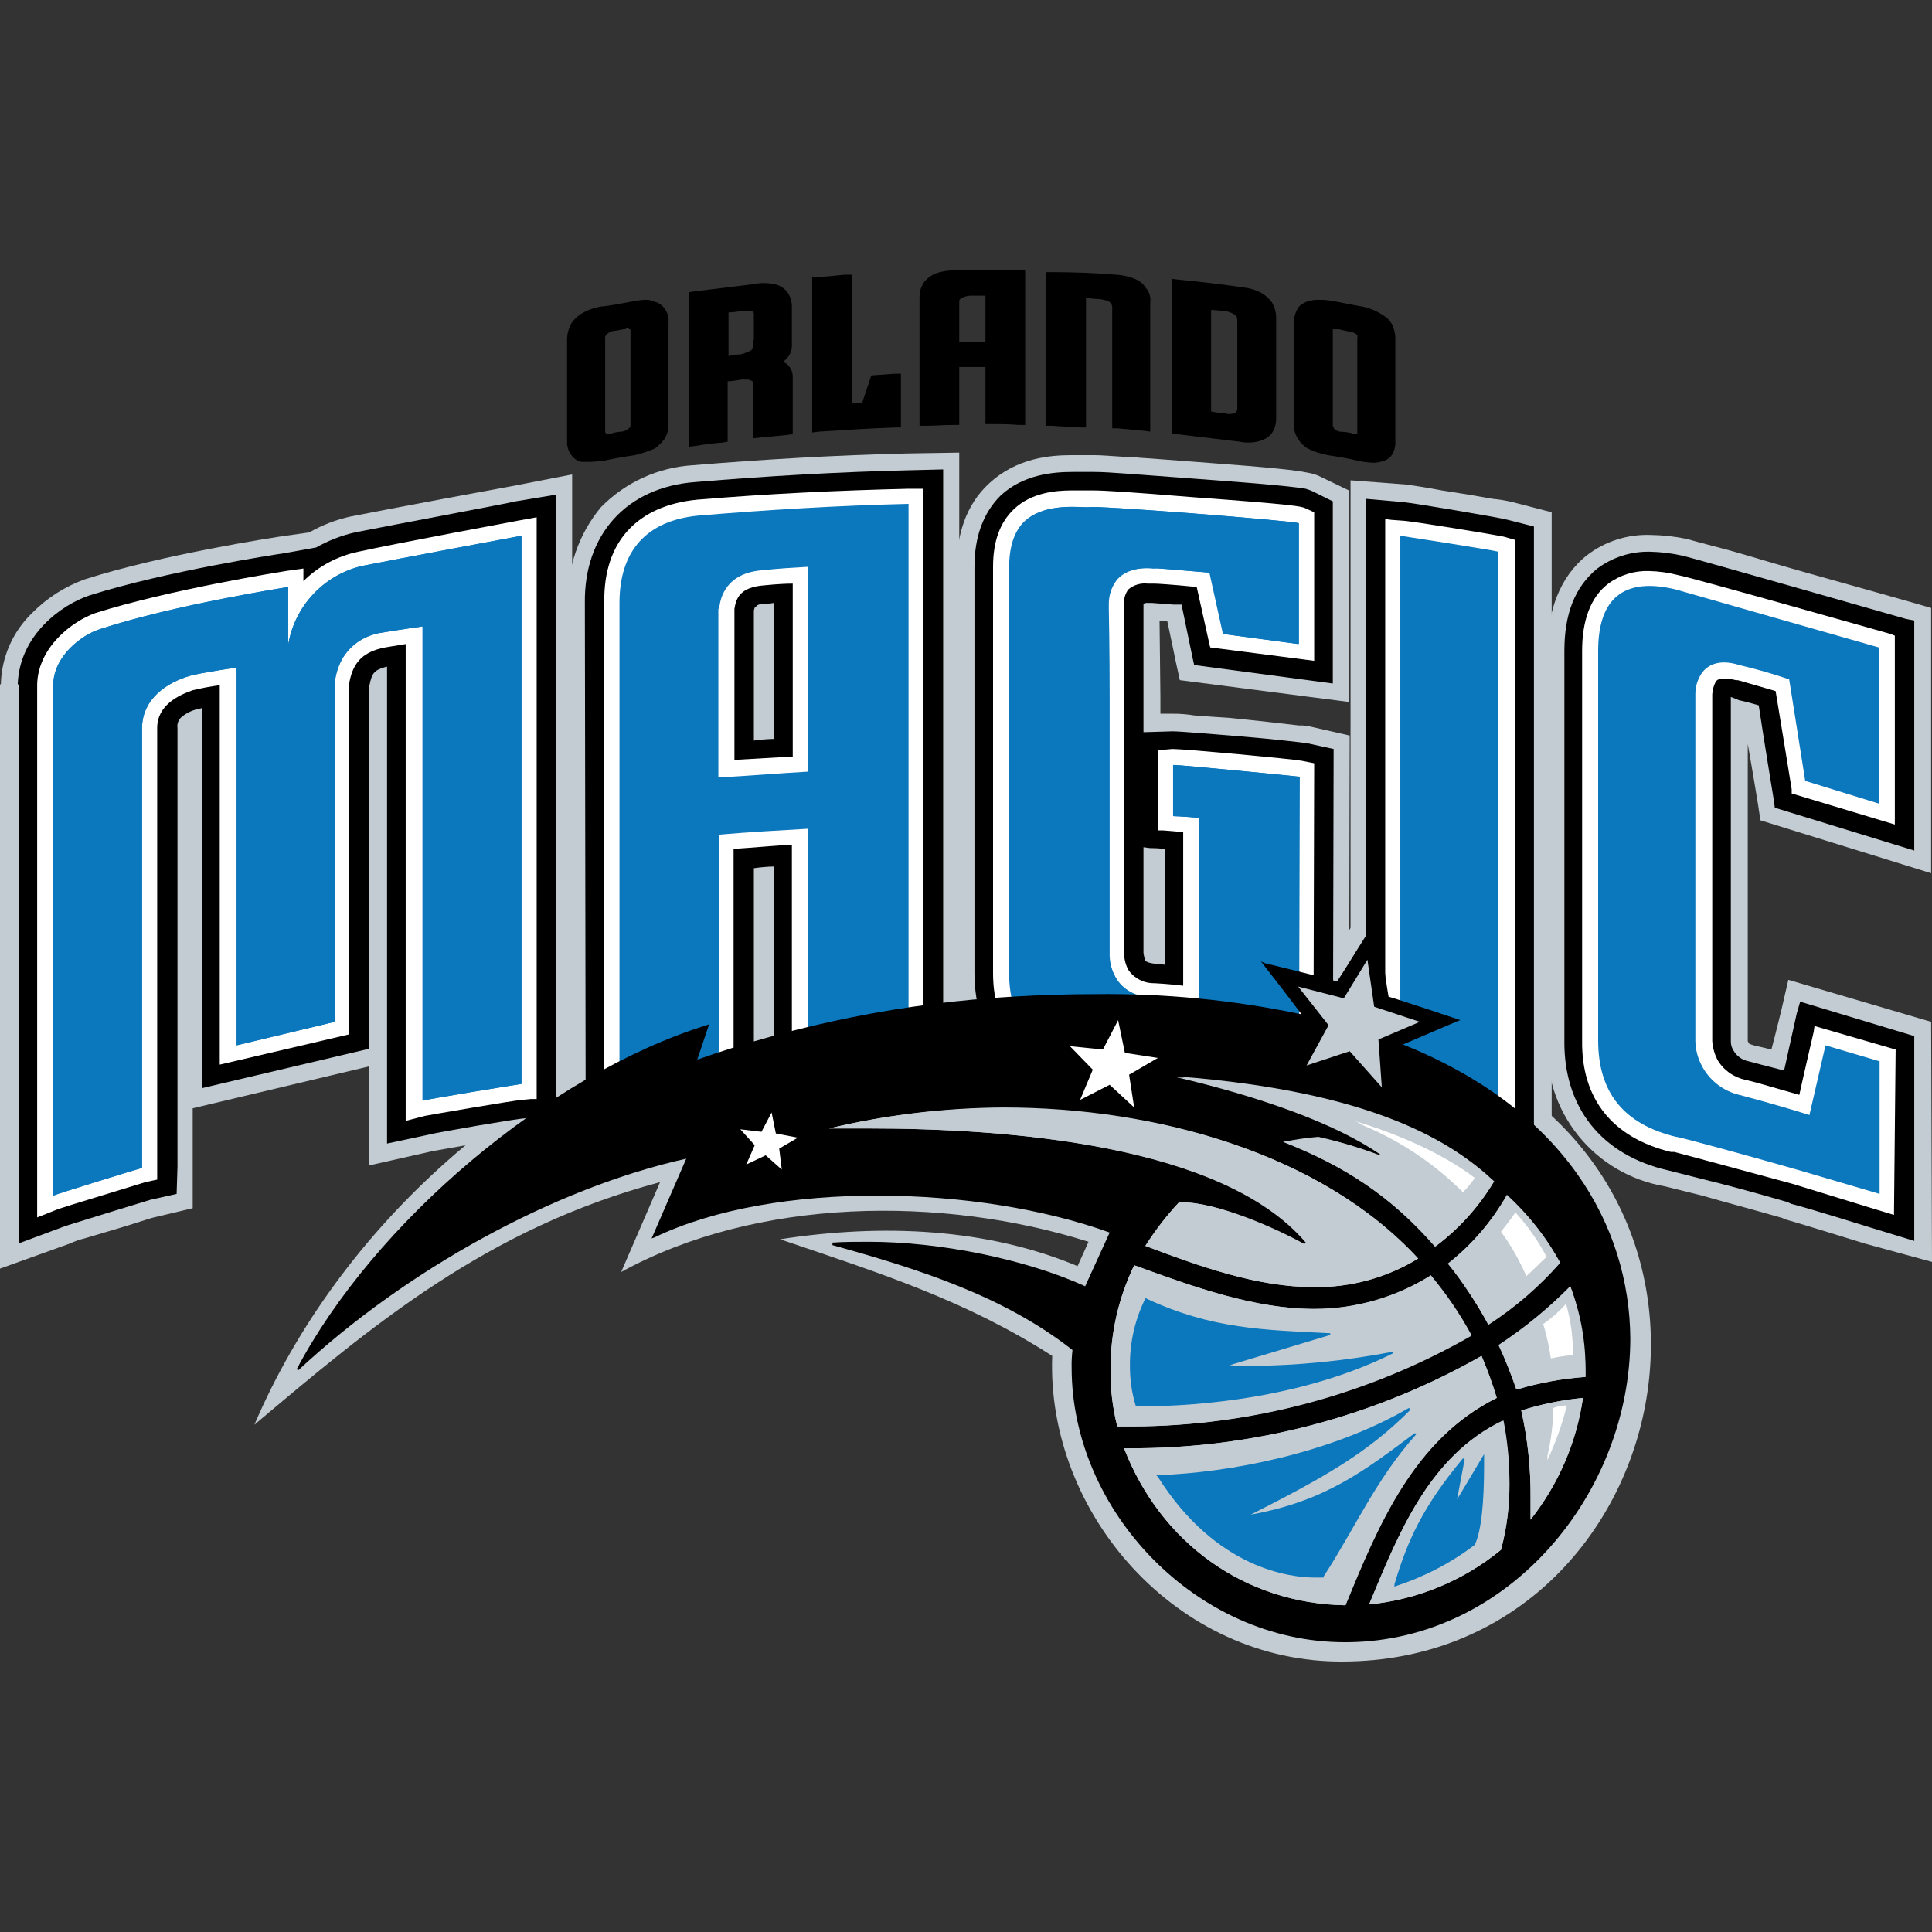 <svg width="50" height="50" viewBox="0 0 50 50" fill="none" xmlns="http://www.w3.org/2000/svg">
<rect x="0" y="0" width="50" height="50" fill="#333333" stroke="none"/>
<g clip-path="url(#clip0_238_769)">
<path d="M20.188 32.072C22.857 31.659 25.547 31.789 27.887 32.767L28.171 32.137C24.387 30.942 19.598 30.985 16.076 32.919L17.082 30.594C12.598 31.789 9.624 34.309 6.583 36.873C8.793 31.702 13.583 27.466 18.985 25.901L18.723 26.77C23.469 25.228 28.674 24.924 32.874 25.619L31.89 24.337L34.318 24.967L35.87 22.643L36.483 25.51L38.867 26.271C38.867 26.271 37.139 26.988 37.205 27.031C46.216 30.703 43.329 42.956 34.777 43C30.446 43.043 27.078 39.154 27.231 35.091C25 33.658 22.813 32.962 20.188 32.072Z" fill="#C2CCD2"/>
<path d="M18.482 15.755V15.734C18.514 15.406 18.67 15.103 18.919 14.886C19.167 14.725 19.455 14.635 19.751 14.626C19.751 14.626 20.013 14.604 20.254 14.604L21.041 14.539V20.079L20.363 20.122C19.948 20.144 19.707 20.166 19.248 20.188L18.482 20.253V15.755ZM14.698 15.603C14.671 14.703 14.975 13.822 15.551 13.127C16.182 12.482 17.032 12.095 17.935 12.04C19.773 11.888 21.632 11.78 23.469 11.736L24.825 11.714V27.248L24.803 28.574L23.447 28.552C23.206 28.552 21.391 28.617 21.063 28.617H21.019L19.576 28.769V28.726L18.657 28.769C18.526 28.769 16.339 28.986 16.251 29.008L14.698 29.269V15.603Z" fill="#C2CCD2"/>
<path d="M48.25 32.18C48.25 32.18 46.435 31.615 46.172 31.55C46.151 31.55 46.151 31.55 46.151 31.529C45.319 31.29 44.576 31.094 44.051 30.942L43.089 30.703C42.203 30.553 41.404 30.085 40.844 29.388C40.283 28.691 40 27.813 40.048 26.923V16.82C40.048 15.842 40.355 14.93 41.076 14.365C41.545 14.007 42.125 13.823 42.717 13.844C43.04 13.849 43.362 13.885 43.679 13.952C43.81 13.996 44.16 14.083 44.729 14.235C45.276 14.387 45.976 14.604 46.675 14.8C48.075 15.191 49.453 15.582 49.453 15.582L49.978 15.734V22.599L45.56 21.23L45.494 20.796C45.494 20.796 45.363 19.992 45.232 19.253V26.944L45.254 26.988C45.254 26.988 45.232 27.009 45.385 27.053C45.385 27.053 45.669 27.118 45.844 27.162C45.976 26.662 46.107 26.119 46.107 26.119L46.282 25.358L49.978 26.445L50 32.658L48.25 32.18Z" fill="#C2CCD2"/>
<path d="M0.022 17.711C0.037 17.014 0.327 16.35 0.831 15.864C1.212 15.478 1.676 15.181 2.187 14.995C4.221 14.343 7.108 13.909 7.24 13.887L8.005 13.778C8.339 13.587 8.701 13.448 9.077 13.366C10.061 13.17 13.101 12.605 13.233 12.584L14.807 12.279V28.074L14.786 29.247L13.605 29.378C13.517 29.378 11.308 29.769 11.199 29.79L9.558 30.16V27.596L4.987 28.682V31.268L3.981 31.507C3.959 31.507 3.631 31.615 3.281 31.724C2.909 31.833 2.493 31.963 2.187 32.05C2.059 32.08 1.934 32.124 1.815 32.18L0 32.832V17.711H0.022Z" fill="#C2CCD2"/>
<path d="M38.495 29.747H38.452C38.43 29.747 38.408 29.725 38.386 29.725C38.289 29.711 38.194 29.69 38.102 29.66C37.837 29.633 37.574 29.589 37.314 29.53C36.767 29.443 36.177 29.334 36.133 29.334L35.586 29.291L34.952 29.225V12.431L36.395 12.54C36.549 12.562 36.855 12.605 37.314 12.692C37.752 12.757 38.276 12.844 38.626 12.909C38.803 12.925 38.979 12.954 39.151 12.996L40.157 13.257V30.095L38.495 29.747Z" fill="#C2CCD2"/>
<path d="M33.355 28.986C33.202 28.965 32.284 28.878 31.343 28.791C30.424 28.726 29.44 28.661 28.784 28.617L28.106 28.595C27.122 28.552 26.269 28.248 25.656 27.64C25.044 27.009 24.759 26.162 24.759 25.184V14.669C24.759 13.844 25 13.062 25.591 12.518C26.312 11.845 27.187 11.78 27.734 11.78H28.325C28.5 11.78 28.74 11.801 29.09 11.823H29.484L29.462 11.845C29.856 11.867 30.315 11.91 30.949 11.954C33.005 12.106 33.552 12.171 33.858 12.236C33.957 12.252 34.052 12.281 34.143 12.323L34.908 12.692V18.167L30.534 17.602L30.424 17.102C30.424 17.102 30.315 16.559 30.206 16.06H30.009L30.031 18.037V18.471H30.337C30.527 18.469 30.718 18.484 30.906 18.515C31.168 18.536 31.496 18.558 31.824 18.58C32.502 18.645 33.246 18.732 33.618 18.775C33.706 18.771 33.794 18.778 33.88 18.797L34.93 19.036L34.908 29.291L33.355 28.986Z" fill="#C2CCD2"/>
<path d="M19.51 19.166C19.684 19.141 19.859 19.127 20.035 19.123V15.603C19.97 15.614 19.904 15.622 19.838 15.625C19.685 15.625 19.598 15.647 19.576 15.69C19.532 15.712 19.532 15.712 19.51 15.799V19.166ZM15.136 15.603C15.114 13.844 16.207 12.605 18.001 12.475C19.816 12.323 21.675 12.214 23.513 12.171L24.409 12.149V28.139L23.491 28.117C23.25 28.117 21.172 28.183 21.019 28.226L20.035 28.313V22.425C19.859 22.429 19.684 22.444 19.51 22.469V27.488L19.488 28.335L18.657 28.357C18.482 28.357 16.36 28.574 16.207 28.617L15.157 28.769L15.136 15.603Z" fill="black"/>
<path d="M48.403 31.767C48.403 31.767 46.806 31.268 46.369 31.159C46.325 31.137 46.303 31.137 46.282 31.116C45.385 30.855 44.576 30.638 44.029 30.507L43.176 30.29C41.448 29.899 40.464 28.661 40.486 26.922V16.842C40.486 15.908 40.748 15.191 41.339 14.713C41.729 14.422 42.206 14.269 42.695 14.278C42.989 14.284 43.282 14.32 43.569 14.387C43.854 14.452 49.322 16.016 49.322 16.016L49.541 16.06V22.012L45.932 20.904L45.91 20.731C45.91 20.731 45.625 18.993 45.516 18.254C45.297 18.189 45.122 18.145 45.013 18.124L44.904 18.08L44.794 18.037V26.944C44.792 27.029 44.815 27.112 44.86 27.183C44.901 27.256 44.957 27.32 45.025 27.368C45.093 27.417 45.171 27.45 45.254 27.466C45.254 27.466 45.735 27.596 46.172 27.705C46.303 27.118 46.5 26.227 46.5 26.227L46.588 25.923L49.541 26.814V32.115L48.403 31.767Z" fill="black"/>
<path d="M0.459 17.711C0.503 16.429 1.597 15.647 2.318 15.408C4.309 14.778 7.174 14.343 7.327 14.322L8.18 14.169C8.495 13.991 8.833 13.859 9.186 13.778C10.171 13.583 13.189 13.018 13.342 12.975L14.392 12.801V28.052L14.37 28.834L13.583 28.943C13.408 28.943 11.286 29.312 11.133 29.356L10.017 29.595V17.255H9.996C9.689 17.341 9.624 17.407 9.558 17.754V27.14L5.227 28.161V18.319C5.208 18.333 5.185 18.341 5.162 18.341C5.002 18.37 4.852 18.437 4.724 18.536C4.676 18.57 4.638 18.616 4.615 18.67C4.592 18.724 4.584 18.783 4.593 18.841V30.203L4.571 30.898L3.893 31.05C3.74 31.094 1.837 31.68 1.706 31.724L0.481 32.18V17.711H0.459Z" fill="black"/>
<path d="M38.583 29.312C38.43 29.269 36.308 28.921 36.155 28.9L35.608 28.856L35.346 28.834V12.909L36.33 12.996C36.571 13.018 38.78 13.387 39.02 13.453L39.698 13.626V29.551L38.583 29.312Z" fill="black"/>
<path d="M29.593 24.663C29.602 24.73 29.616 24.795 29.637 24.859C29.659 24.88 29.703 24.924 29.921 24.945C29.995 24.947 30.068 24.955 30.14 24.967V21.969C30.009 21.955 29.878 21.948 29.746 21.947L29.593 21.926V24.663ZM33.421 28.552C33.005 28.465 30.14 28.248 28.828 28.183L28.128 28.139C27.231 28.117 26.487 27.835 25.984 27.314C25.481 26.814 25.219 26.054 25.219 25.184V14.669C25.219 13.909 25.438 13.279 25.897 12.823C26.487 12.279 27.253 12.214 27.756 12.214H28.325C28.696 12.214 29.396 12.279 30.905 12.388C32.983 12.54 33.53 12.605 33.793 12.649C33.852 12.667 33.911 12.689 33.968 12.714L34.493 12.975V17.689L30.905 17.211L30.862 17.016C30.862 17.016 30.687 16.168 30.578 15.647H30.381C30.359 15.647 29.812 15.604 29.812 15.604H29.724C29.68 15.598 29.634 15.606 29.593 15.625V18.949L30.337 18.927H30.359C30.534 18.927 31.321 18.993 32.108 19.058C32.918 19.123 33.64 19.21 33.815 19.232L34.514 19.384L34.493 28.769L33.421 28.552Z" fill="black"/>
<path d="M20.516 15.104V19.579C20.144 19.601 19.422 19.644 19.007 19.666V15.755C19.051 15.495 19.138 15.191 19.794 15.147C19.794 15.147 20.188 15.104 20.516 15.104ZM23.513 12.801V12.649C21.675 12.692 19.86 12.779 18.044 12.931C16.492 13.083 15.617 14.017 15.639 15.582V28.183L16.098 28.096C16.251 28.074 18.482 27.857 18.613 27.835H18.985V21.969C19.357 21.947 20.079 21.882 20.494 21.86V27.748L20.953 27.705C21.063 27.683 23.141 27.596 23.447 27.596H23.469L23.731 27.618H23.884V12.649H23.469L23.513 12.801Z" fill="white"/>
<path d="M49.059 27.162L46.96 26.553L46.938 26.705C46.938 26.705 46.675 27.835 46.566 28.335C45.735 28.096 45.363 27.987 45.166 27.944C45.016 27.912 44.874 27.849 44.749 27.759C44.625 27.669 44.521 27.555 44.444 27.422C44.37 27.273 44.325 27.111 44.313 26.944V17.971C44.319 17.858 44.349 17.747 44.401 17.646C44.444 17.581 44.51 17.559 44.641 17.559C44.737 17.564 44.832 17.579 44.925 17.602H44.969C44.991 17.602 45.341 17.711 45.953 17.885C46.041 18.406 46.369 20.427 46.369 20.427V20.535L49.038 21.339V16.451L48.928 16.407C48.928 16.407 43.722 14.93 43.438 14.886C43.188 14.82 42.931 14.784 42.673 14.778C42.296 14.766 41.926 14.88 41.623 15.104C41.163 15.451 40.945 16.06 40.945 16.842V26.923C40.923 28.443 41.732 29.443 43.241 29.812H43.329C43.504 29.856 44.947 30.247 46.391 30.638L48.513 31.29L49.016 31.442L49.059 27.162Z" fill="white"/>
<path d="M9.274 14.278C8.736 14.389 8.242 14.653 7.852 15.039V14.713L7.393 14.778C7.262 14.8 4.396 15.256 2.472 15.864C1.859 16.081 0.984 16.755 0.962 17.711V31.507L1.509 31.289C1.619 31.246 3.631 30.638 3.762 30.594L3.959 30.551L4.068 30.529V18.84C4.068 18.254 4.615 17.993 4.987 17.863C5.218 17.807 5.451 17.764 5.687 17.733V27.552L9.033 26.77V17.711C9.121 17.168 9.361 16.907 9.864 16.777C9.952 16.755 10.236 16.711 10.499 16.668V29.008L11.002 28.878C11.111 28.856 13.364 28.465 13.517 28.465L13.736 28.443H13.889V13.387L13.408 13.474C13.408 13.474 10.258 14.061 9.274 14.278Z" fill="white"/>
<path d="M36.286 13.474L36.002 13.453L35.849 13.431V28.378L35.98 28.4L36.221 28.422C36.33 28.443 38.583 28.791 38.714 28.834L39.217 28.943V13.974L38.911 13.887C38.714 13.844 36.483 13.474 36.286 13.474Z" fill="white"/>
<path d="M30.359 19.384H30.337L30.096 19.405H29.965V21.491H30.096C30.096 21.491 30.402 21.513 30.621 21.535V25.51C30.293 25.467 29.878 25.445 29.878 25.445C29.744 25.448 29.612 25.418 29.494 25.357C29.376 25.296 29.274 25.207 29.2 25.098C29.129 24.963 29.092 24.814 29.09 24.663V15.625C29.082 15.493 29.121 15.363 29.2 15.256C29.268 15.197 29.348 15.153 29.435 15.127C29.521 15.101 29.613 15.093 29.703 15.104H29.878C29.943 15.104 30.315 15.125 30.971 15.191C31.059 15.582 31.299 16.668 31.299 16.668L31.321 16.755L34.011 17.102V13.257L33.771 13.148C33.661 13.105 33.552 13.062 30.862 12.866C29.265 12.736 28.587 12.692 28.281 12.692H27.734C27.297 12.692 26.684 12.757 26.247 13.17C25.875 13.518 25.7 14.017 25.7 14.669V25.184C25.7 26.705 26.575 27.618 28.128 27.661H28.215C28.609 27.661 32.918 27.965 33.508 28.074L33.989 28.161L34.011 19.753L33.683 19.688C33.465 19.644 30.665 19.384 30.359 19.384Z" fill="white"/>
<path d="M48.644 27.466L47.244 27.053L46.828 28.856C45.932 28.574 45.013 28.335 45.013 28.335C44.809 28.287 44.618 28.196 44.452 28.068C44.286 27.941 44.149 27.78 44.051 27.596C43.941 27.396 43.881 27.172 43.876 26.944V17.971C43.873 17.77 43.935 17.572 44.051 17.407C44.182 17.233 44.466 17.037 45.013 17.211C45.449 17.313 45.88 17.436 46.304 17.581L46.719 20.209L48.622 20.796V16.755C48.622 16.755 43.591 15.321 43.373 15.256C42.038 14.93 41.36 15.473 41.36 16.842V26.923C41.36 28.291 42.038 29.095 43.373 29.421C43.373 29.399 45.057 29.856 46.5 30.268L48.644 30.898V27.466ZM7.458 16.69V15.191C7.458 15.191 4.528 15.647 2.603 16.277C2.1 16.429 1.378 16.994 1.378 17.733V30.942C1.531 30.877 3.521 30.268 3.675 30.225V18.862C3.675 18.058 4.331 17.667 4.899 17.494C5.206 17.407 6.124 17.276 6.124 17.276V27.053L8.661 26.445V17.689C8.749 16.994 9.121 16.538 9.799 16.386C10.455 16.277 10.936 16.212 10.936 16.212V28.487C11.067 28.443 13.342 28.074 13.495 28.052V13.865C13.495 13.865 10.346 14.452 9.361 14.648C8.877 14.764 8.438 15.02 8.1 15.384C7.761 15.747 7.538 16.201 7.458 16.69ZM36.242 28.031C36.417 28.031 38.626 28.4 38.779 28.443V14.3C38.626 14.256 36.395 13.887 36.242 13.887V28.031ZM16.032 15.603V27.705C16.207 27.683 18.438 27.466 18.613 27.466V21.6C19.379 21.535 20.144 21.491 20.91 21.448V27.314C21.085 27.292 23.36 27.205 23.513 27.205V13.04C21.697 13.083 19.882 13.192 18.067 13.344C16.732 13.474 16.032 14.256 16.032 15.603ZM18.613 15.755C18.635 15.473 18.788 14.821 19.751 14.756C20.144 14.713 20.516 14.691 20.91 14.669V19.97C20.144 20.014 19.357 20.079 18.591 20.122V15.755H18.613ZM30.359 21.122C30.512 21.122 31.037 21.165 31.037 21.165V25.923C30.643 25.901 30.249 25.858 29.856 25.836C29.287 25.793 29.003 25.532 28.871 25.293C28.764 25.101 28.711 24.883 28.718 24.663V18.037C28.718 16.777 28.696 15.842 28.696 15.755V15.625C28.695 15.396 28.772 15.174 28.915 14.995C29.112 14.778 29.44 14.669 29.878 14.713C29.878 14.691 30.534 14.756 31.321 14.821L31.671 16.407L33.618 16.668V13.54C33.465 13.474 28.193 13.062 28.193 13.127H28.106C27.668 13.105 26.99 13.083 26.553 13.474C26.269 13.735 26.137 14.148 26.137 14.691V25.184C26.137 26.532 26.815 27.205 28.193 27.27C28.193 27.227 32.94 27.553 33.618 27.683C33.618 27.531 33.639 20.253 33.639 20.101C33.465 20.079 30.555 19.797 30.402 19.797V21.122H30.359Z" fill="#0B77BD"/>
<path d="M7.458 16.69V15.191C7.458 15.191 4.528 15.647 2.603 16.277C2.1 16.429 1.378 16.994 1.378 17.733V30.942C1.531 30.877 3.521 30.268 3.675 30.225V18.862C3.675 18.08 4.331 17.667 4.899 17.494C5.206 17.407 6.124 17.276 6.124 17.276V27.053L8.661 26.445V17.689C8.679 17.377 8.8 17.08 9.006 16.845C9.212 16.609 9.491 16.447 9.799 16.386C10.455 16.277 10.936 16.212 10.936 16.212V28.487C11.067 28.443 13.342 28.074 13.495 28.052V13.865C13.495 13.865 10.346 14.452 9.361 14.648C8.877 14.764 8.438 15.02 8.1 15.384C7.761 15.747 7.538 16.201 7.458 16.69ZM36.242 28.031C36.417 28.031 38.626 28.4 38.779 28.443V14.278C38.626 14.235 36.395 13.887 36.242 13.865V28.031ZM30.359 21.122C30.512 21.122 31.037 21.165 31.037 21.165V25.923C30.643 25.901 30.249 25.858 29.856 25.836C29.287 25.793 29.003 25.532 28.871 25.293C28.76 25.101 28.7 24.884 28.696 24.663V18.037C28.696 16.777 28.674 15.842 28.674 15.755V15.625C28.673 15.396 28.75 15.174 28.893 14.995C29.09 14.778 29.418 14.669 29.856 14.713C29.856 14.691 30.512 14.756 31.299 14.821L31.649 16.407L33.596 16.668V13.54C33.421 13.474 28.172 13.062 28.172 13.127H28.062C27.668 13.105 26.968 13.083 26.531 13.474C26.247 13.735 26.116 14.148 26.116 14.691V25.184C26.116 26.51 26.794 27.205 28.172 27.27C28.172 27.227 32.918 27.553 33.596 27.683V20.101C33.443 20.079 30.534 19.797 30.359 19.797V21.122Z" fill="#0B77BD"/>
<path d="M16.317 11.019C16.316 11.033 16.311 11.046 16.304 11.058C16.296 11.069 16.285 11.078 16.273 11.084C16.251 11.128 16.186 11.15 16.098 11.171C15.986 11.176 15.875 11.198 15.77 11.236H15.726C15.682 11.236 15.682 11.215 15.682 11.215C15.682 11.212 15.682 11.209 15.681 11.206C15.68 11.204 15.678 11.201 15.676 11.199C15.674 11.197 15.672 11.196 15.669 11.195C15.666 11.194 15.663 11.193 15.661 11.193V8.716C15.661 8.716 15.661 8.695 15.704 8.651C15.752 8.604 15.813 8.573 15.879 8.564C15.967 8.564 16.076 8.521 16.164 8.521C16.186 8.521 16.207 8.499 16.229 8.499C16.253 8.498 16.276 8.506 16.295 8.521C16.298 8.521 16.301 8.521 16.303 8.522C16.306 8.523 16.308 8.525 16.31 8.527C16.312 8.529 16.314 8.531 16.315 8.534C16.316 8.537 16.317 8.54 16.317 8.543V11.019ZM17.192 7.978C17.129 7.889 17.035 7.827 16.929 7.804C16.854 7.769 16.771 7.754 16.689 7.76C16.578 7.764 16.468 7.779 16.36 7.804C16.098 7.847 15.814 7.912 15.551 7.934C15.365 7.965 15.187 8.032 15.026 8.13C14.931 8.192 14.849 8.274 14.786 8.369C14.716 8.496 14.679 8.637 14.676 8.781V11.41C14.668 11.542 14.707 11.673 14.786 11.78C14.848 11.868 14.942 11.93 15.048 11.954H15.245C15.376 11.954 15.486 11.932 15.595 11.932C15.879 11.867 16.142 11.823 16.426 11.78C16.606 11.738 16.782 11.68 16.951 11.606C17.042 11.537 17.123 11.457 17.192 11.367C17.268 11.251 17.306 11.114 17.301 10.976V8.347C17.308 8.281 17.302 8.215 17.283 8.151C17.265 8.088 17.233 8.029 17.192 7.978Z" fill="black"/>
<path d="M29.659 7.456C29.601 7.363 29.518 7.287 29.418 7.239C29.246 7.162 29.06 7.118 28.871 7.109C28.325 7.065 27.778 7.043 27.253 7.043H27.078V11.019H27.231C27.472 11.041 27.712 11.041 27.953 11.063H28.106V7.717C28.215 7.717 28.325 7.739 28.434 7.739C28.828 7.782 28.762 7.912 28.784 7.934V11.085H28.915C29.156 11.106 29.375 11.128 29.615 11.15L29.768 11.171V7.826C29.777 7.76 29.772 7.693 29.753 7.629C29.735 7.566 29.702 7.507 29.659 7.456Z" fill="black"/>
<path d="M31.977 10.693C31.927 10.704 31.876 10.711 31.824 10.715C31.786 10.721 31.748 10.713 31.715 10.693C31.59 10.691 31.465 10.676 31.343 10.65V8.021C31.452 8.021 31.562 8.043 31.671 8.043C31.763 8.055 31.852 8.085 31.934 8.13C31.999 8.173 32.021 8.195 32.021 8.304V10.585C31.999 10.672 31.999 10.672 31.977 10.693ZM32.918 7.826C32.847 7.729 32.758 7.648 32.655 7.587C32.494 7.498 32.315 7.446 32.13 7.435C31.912 7.391 30.796 7.261 30.512 7.239L30.337 7.217V11.237H30.468C31.015 11.302 31.562 11.367 32.087 11.432C32.166 11.449 32.246 11.456 32.327 11.454C32.424 11.453 32.52 11.439 32.612 11.41C32.721 11.379 32.819 11.319 32.896 11.237C32.981 11.124 33.027 10.986 33.027 10.845V8.217C33.025 8.079 32.987 7.945 32.918 7.826Z" fill="black"/>
<path d="M19.488 8.934C19.488 8.981 19.473 9.026 19.445 9.064C19.354 9.111 19.259 9.148 19.16 9.173C19.057 9.175 18.954 9.189 18.854 9.216V8.086C18.972 8.083 19.089 8.068 19.204 8.043H19.357C19.445 8.043 19.488 8.043 19.488 8.065C19.51 8.086 19.488 8.065 19.51 8.108V8.782C19.495 8.831 19.487 8.882 19.488 8.934ZM20.516 11.085V9.759C20.518 9.686 20.501 9.614 20.466 9.549C20.432 9.484 20.381 9.43 20.319 9.39C20.297 9.39 20.297 9.368 20.254 9.368C20.325 9.325 20.384 9.264 20.427 9.192C20.468 9.12 20.492 9.039 20.494 8.955V7.934C20.494 7.793 20.448 7.656 20.363 7.543C20.294 7.461 20.203 7.401 20.101 7.369C19.994 7.341 19.883 7.327 19.773 7.326C19.699 7.323 19.625 7.331 19.554 7.348C19.029 7.413 18.482 7.478 17.957 7.543L17.826 7.565V11.562L18.001 11.541C18.233 11.5 18.466 11.471 18.701 11.454L18.832 11.432V9.868C18.95 9.863 19.067 9.848 19.182 9.824H19.313C19.368 9.818 19.423 9.834 19.466 9.868C19.488 9.868 19.488 9.89 19.488 9.955V11.345L19.685 11.323C19.904 11.302 20.144 11.28 20.363 11.258L20.516 11.237V11.085Z" fill="black"/>
<path d="M23.316 10.194V9.672H23.163L22.55 9.716L22.31 10.433H22.047V7.109H21.872C21.654 7.13 21.391 7.152 21.172 7.174H21.019V11.193L21.194 11.171C21.85 11.128 22.529 11.085 23.185 11.063H23.316V10.194Z" fill="black"/>
<path d="M25.503 8.847H24.825V7.804C24.825 7.782 24.825 7.76 24.869 7.717C24.964 7.67 25.069 7.647 25.175 7.652H25.503V8.847ZM26.378 7H24.738C24.551 6.992 24.365 7.021 24.191 7.087C24.091 7.134 24.002 7.201 23.928 7.282C23.84 7.402 23.794 7.547 23.797 7.695V11.019H23.972C24.191 11.019 24.431 10.998 24.672 10.998H24.825V9.499H25.503V10.976H25.656C25.875 10.976 26.137 10.976 26.356 10.998H26.531V7H26.378Z" fill="black"/>
<path d="M35.127 11.193V11.215C35.109 11.23 35.085 11.238 35.061 11.236C35.05 11.238 35.037 11.237 35.026 11.233C35.015 11.229 35.004 11.223 34.996 11.215C34.888 11.188 34.778 11.174 34.668 11.171C34.58 11.15 34.514 11.106 34.514 11.063C34.502 11.051 34.494 11.036 34.493 11.019V8.521H34.646C34.733 8.542 34.843 8.564 34.93 8.586C34.994 8.59 35.054 8.613 35.105 8.651C35.117 8.662 35.126 8.675 35.13 8.691C35.134 8.707 35.133 8.723 35.127 8.738V11.193ZM36.024 8.39C35.967 8.29 35.884 8.208 35.783 8.151C35.624 8.046 35.446 7.973 35.258 7.934C34.996 7.891 34.711 7.826 34.449 7.782C34.348 7.765 34.245 7.758 34.143 7.76C34.062 7.756 33.981 7.763 33.902 7.782C33.795 7.806 33.697 7.858 33.618 7.934C33.532 8.055 33.486 8.199 33.486 8.347V10.976C33.481 11.114 33.52 11.251 33.596 11.367C33.659 11.462 33.741 11.543 33.837 11.606C34.003 11.687 34.179 11.745 34.361 11.78C34.646 11.823 34.908 11.867 35.171 11.932C35.286 11.956 35.403 11.97 35.521 11.975C35.587 11.979 35.654 11.971 35.718 11.953C35.828 11.939 35.929 11.885 36.002 11.801C36.084 11.688 36.122 11.549 36.111 11.41V8.781C36.114 8.646 36.084 8.512 36.024 8.39Z" fill="black"/>
<path d="M19.313 30.138L19.816 29.899L20.254 30.268L20.166 29.725L20.648 29.443L20.101 29.334L19.969 28.791L19.707 29.291L19.16 29.226L19.554 29.638L19.313 30.138Z" fill="white"/>
<path d="M36.308 27.031C36.811 26.814 37.73 26.423 37.73 26.423L37.795 26.401L37.73 26.379C37.73 26.379 36.242 25.88 35.936 25.793C35.871 25.445 35.652 23.837 35.652 23.837L35.63 23.772L35.083 24.641C35.083 24.641 34.777 25.141 34.602 25.402C34.252 25.293 32.721 24.924 32.721 24.924L32.633 24.88L32.699 24.967C32.699 24.967 33.312 25.749 33.683 26.249C31.922 25.879 30.125 25.704 28.325 25.728C27.647 25.728 26.947 25.749 26.203 25.793C23.42 25.953 20.674 26.502 18.045 27.422L18.351 26.51L18.285 26.532C14.173 27.813 9.668 31.659 7.677 35.439L7.721 35.461C10.521 32.854 14.348 30.746 17.76 29.986L16.864 32.05L16.929 32.028C18.504 31.268 20.604 30.942 22.703 30.942C24.869 30.942 27.034 31.29 28.718 31.898L28.084 33.288C26.553 32.593 24.344 32.137 22.485 32.137C22.157 32.137 21.851 32.137 21.544 32.158V32.224C23.732 32.832 25.962 33.527 27.756 34.939C27.738 35.091 27.73 35.243 27.734 35.396C27.734 39.111 30.971 42.5 34.799 42.5H34.886C39.064 42.456 42.192 38.633 42.192 34.635C42.17 31.724 40.486 28.704 36.308 27.031Z" fill="black"/>
<path d="M34.011 33.875C32.48 33.875 30.906 33.31 29.353 32.745C28.949 33.587 28.739 34.507 28.74 35.439C28.734 35.937 28.792 36.434 28.915 36.916H29.309C32.389 36.909 35.413 36.1 38.08 34.57C37.763 34.027 37.412 33.505 37.03 33.006C36.13 33.581 35.081 33.882 34.011 33.875Z" fill="#C2CCD2"/>
<path d="M29.199 37.481H29.09C30.031 39.915 32.196 41.501 34.821 41.544C35.674 39.48 36.592 37.242 38.736 36.178C38.626 35.83 38.495 35.461 38.342 35.091C35.561 36.677 32.406 37.501 29.199 37.481Z" fill="#C2CCD2"/>
<path d="M35.696 29.921C35.19 29.704 34.662 29.543 34.121 29.443C33.858 29.486 33.486 29.508 33.202 29.551C34.799 30.181 35.98 30.942 37.139 32.267C37.748 31.813 38.26 31.245 38.648 30.594C37.577 29.551 35.542 28.27 30.446 27.878C32.59 28.378 34.558 29.073 35.718 29.877L35.696 29.921Z" fill="#C2CCD2"/>
<path d="M21.457 29.204H22.463C26.072 29.204 31.627 29.617 33.793 32.158L33.749 32.202C33.005 31.811 31.518 31.116 30.578 31.116H30.512C30.184 31.463 29.892 31.842 29.637 32.245C31.081 32.788 32.546 33.31 33.99 33.31C34.946 33.324 35.887 33.068 36.702 32.571C34.186 29.856 29.965 28.661 25.962 28.661C24.445 28.67 22.933 28.852 21.457 29.204Z" fill="#C2CCD2"/>
<path d="M38.517 34.288C39.21 33.841 39.836 33.3 40.376 32.68C40.022 32.025 39.556 31.437 38.998 30.942C38.605 31.619 38.085 32.217 37.467 32.702C37.87 33.194 38.221 33.725 38.517 34.288Z" fill="#C2CCD2"/>
<path d="M35.433 41.522C36.687 41.399 37.874 40.907 38.845 40.11C38.995 39.55 39.068 38.973 39.064 38.394C39.067 37.847 39.016 37.301 38.911 36.764C36.986 37.677 36.199 39.675 35.433 41.522Z" fill="#C2CCD2"/>
<path d="M39.611 38.763V39.328C40.328 38.411 40.796 37.326 40.967 36.178C40.425 36.232 39.89 36.341 39.37 36.504C39.537 37.245 39.617 38.003 39.611 38.763Z" fill="#C2CCD2"/>
<path d="M38.801 34.809C38.955 35.178 39.108 35.569 39.261 35.961C39.837 35.787 40.432 35.678 41.032 35.635V35.504C41.044 34.747 40.91 33.995 40.639 33.288C40.083 33.859 39.467 34.369 38.801 34.809Z" fill="#C2CCD2"/>
<path d="M41.032 35.635C40.424 35.678 39.823 35.787 39.239 35.961C39.108 35.568 38.955 35.184 38.779 34.809C39.451 34.368 40.074 33.858 40.639 33.288C40.888 34.001 41.02 34.749 41.032 35.504V35.635Z" fill="#C2CCD2"/>
<path d="M38.998 30.92C39.551 31.428 40.016 32.023 40.376 32.68C39.83 33.288 39.204 33.821 38.517 34.266C38.208 33.724 37.864 33.201 37.489 32.702C38.1 32.207 38.612 31.603 38.998 30.92Z" fill="#C2CCD2"/>
<path d="M30.468 27.857C35.542 28.248 37.577 29.551 38.67 30.573C38.281 31.222 37.769 31.791 37.161 32.245C36.09 31.041 34.738 30.116 33.224 29.551C33.52 29.488 33.819 29.445 34.121 29.421C34.663 29.545 35.197 29.704 35.717 29.899L35.739 29.856C34.58 29.052 32.611 28.357 30.468 27.857Z" fill="#C2CCD2"/>
<path d="M29.309 36.916H28.915C28.792 36.426 28.734 35.922 28.74 35.417C28.739 34.492 28.949 33.579 29.353 32.745C30.906 33.31 32.459 33.875 34.011 33.875C35.08 33.872 36.126 33.571 37.03 33.006C37.432 33.483 37.783 34 38.08 34.548C35.414 36.084 32.391 36.901 29.309 36.916Z" fill="#C2CCD2"/>
<path d="M34.821 41.544C32.196 41.501 30.031 39.915 29.09 37.481H29.199C32.406 37.498 35.56 36.674 38.342 35.091C38.496 35.445 38.627 35.808 38.736 36.178C36.592 37.242 35.652 39.48 34.821 41.544Z" fill="#C2CCD2"/>
<path d="M39.611 39.328V38.763C39.617 38.003 39.537 37.245 39.37 36.504C39.889 36.339 40.424 36.23 40.967 36.178C40.804 37.329 40.336 38.416 39.611 39.328Z" fill="#C2CCD2"/>
<path d="M36.702 32.571C35.895 33.068 34.961 33.324 34.011 33.31C32.546 33.31 31.081 32.788 29.659 32.245C29.906 31.842 30.192 31.464 30.512 31.116H30.599C31.518 31.116 33.027 31.789 33.771 32.202L33.815 32.158C31.649 29.616 26.094 29.204 22.485 29.204H21.457C22.939 28.849 24.459 28.674 25.984 28.682C29.965 28.682 34.208 29.855 36.702 32.571Z" fill="#C2CCD2"/>
<path d="M38.845 40.11C37.874 40.907 36.687 41.399 35.433 41.522C36.199 39.675 36.986 37.677 38.889 36.764C39.001 37.3 39.06 37.846 39.064 38.394C39.068 38.973 38.995 39.55 38.845 40.11Z" fill="#C2CCD2"/>
<path d="M33.814 27.574L34.93 27.205L35.761 28.139L35.674 26.901L36.745 26.445L35.564 26.054L35.389 24.837L34.777 25.836L33.596 25.532L34.383 26.532L33.814 27.574Z" fill="#C2CCD2"/>
<path d="M27.953 28.465L28.718 28.074L29.352 28.661L29.221 27.813L29.965 27.379L29.112 27.248L28.937 26.401L28.543 27.162L27.69 27.075L28.281 27.683L27.953 28.465Z" fill="white"/>
<path d="M19.313 30.138L19.816 29.899L20.232 30.268L20.166 29.725L20.648 29.443L20.079 29.334L19.969 28.791L19.707 29.291L19.16 29.226L19.532 29.638L19.313 30.138Z" fill="white"/>
<path d="M38.408 37.72V37.633L37.708 38.807L37.905 37.764L37.861 37.742C36.811 39.002 36.417 39.893 36.089 41.001V41.066L36.133 41.044C36.866 40.805 37.554 40.445 38.167 39.98C38.342 39.611 38.408 38.85 38.408 37.916V37.72Z" fill="#0B77BD"/>
<path d="M36.045 34.983C34.827 35.218 33.59 35.341 32.349 35.352C32.174 35.356 31.998 35.349 31.824 35.331L34.427 34.548V34.505C32.699 34.418 31.365 34.396 29.681 33.614L29.659 33.592L29.637 33.614C29.374 34.148 29.239 34.736 29.243 35.331C29.239 35.691 29.29 36.05 29.396 36.395H29.593C30.337 36.395 33.443 36.33 36.045 35.026V34.983Z" fill="#0B77BD"/>
<path d="M36.614 37.09C35.302 38.068 34.296 38.85 32.371 39.198C34.164 38.285 35.367 37.633 36.505 36.482L36.461 36.438C34.449 37.612 31.824 38.111 29.987 38.176H29.921L29.965 38.22C31.474 40.61 33.399 40.827 34.033 40.827H34.252V40.805C35.083 39.523 35.608 38.285 36.658 37.112L36.614 37.09Z" fill="#0B77BD"/>
<path fill-rule="evenodd" clip-rule="evenodd" d="M35.258 29.117C35.172 29.056 35.076 29.012 34.974 28.986C36.527 29.443 37.576 30.029 38.167 30.485C38.077 30.618 37.974 30.742 37.861 30.855C37.117 30.111 36.232 29.52 35.258 29.117ZM40.048 37.785V37.677C40.142 37.27 40.193 36.855 40.201 36.438C40.312 36.394 40.431 36.372 40.551 36.373C40.429 36.859 40.261 37.332 40.048 37.785ZM40.704 35.07C40.513 35.085 40.323 35.114 40.136 35.157C40.093 34.855 40.027 34.557 39.939 34.266C40.155 34.115 40.353 33.941 40.529 33.744C40.654 34.175 40.714 34.622 40.704 35.07ZM40.026 32.528C39.829 32.702 39.676 32.875 39.501 33.027C39.326 32.621 39.106 32.235 38.845 31.876C38.976 31.702 39.108 31.55 39.217 31.376C39.535 31.724 39.807 32.111 40.026 32.528Z" fill="white"/>
</g>
<defs>
<clipPath id="clip0_238_769">
<rect width="50" height="36" fill="white" transform="translate(0 7)"/>
</clipPath>
</defs>
</svg>
